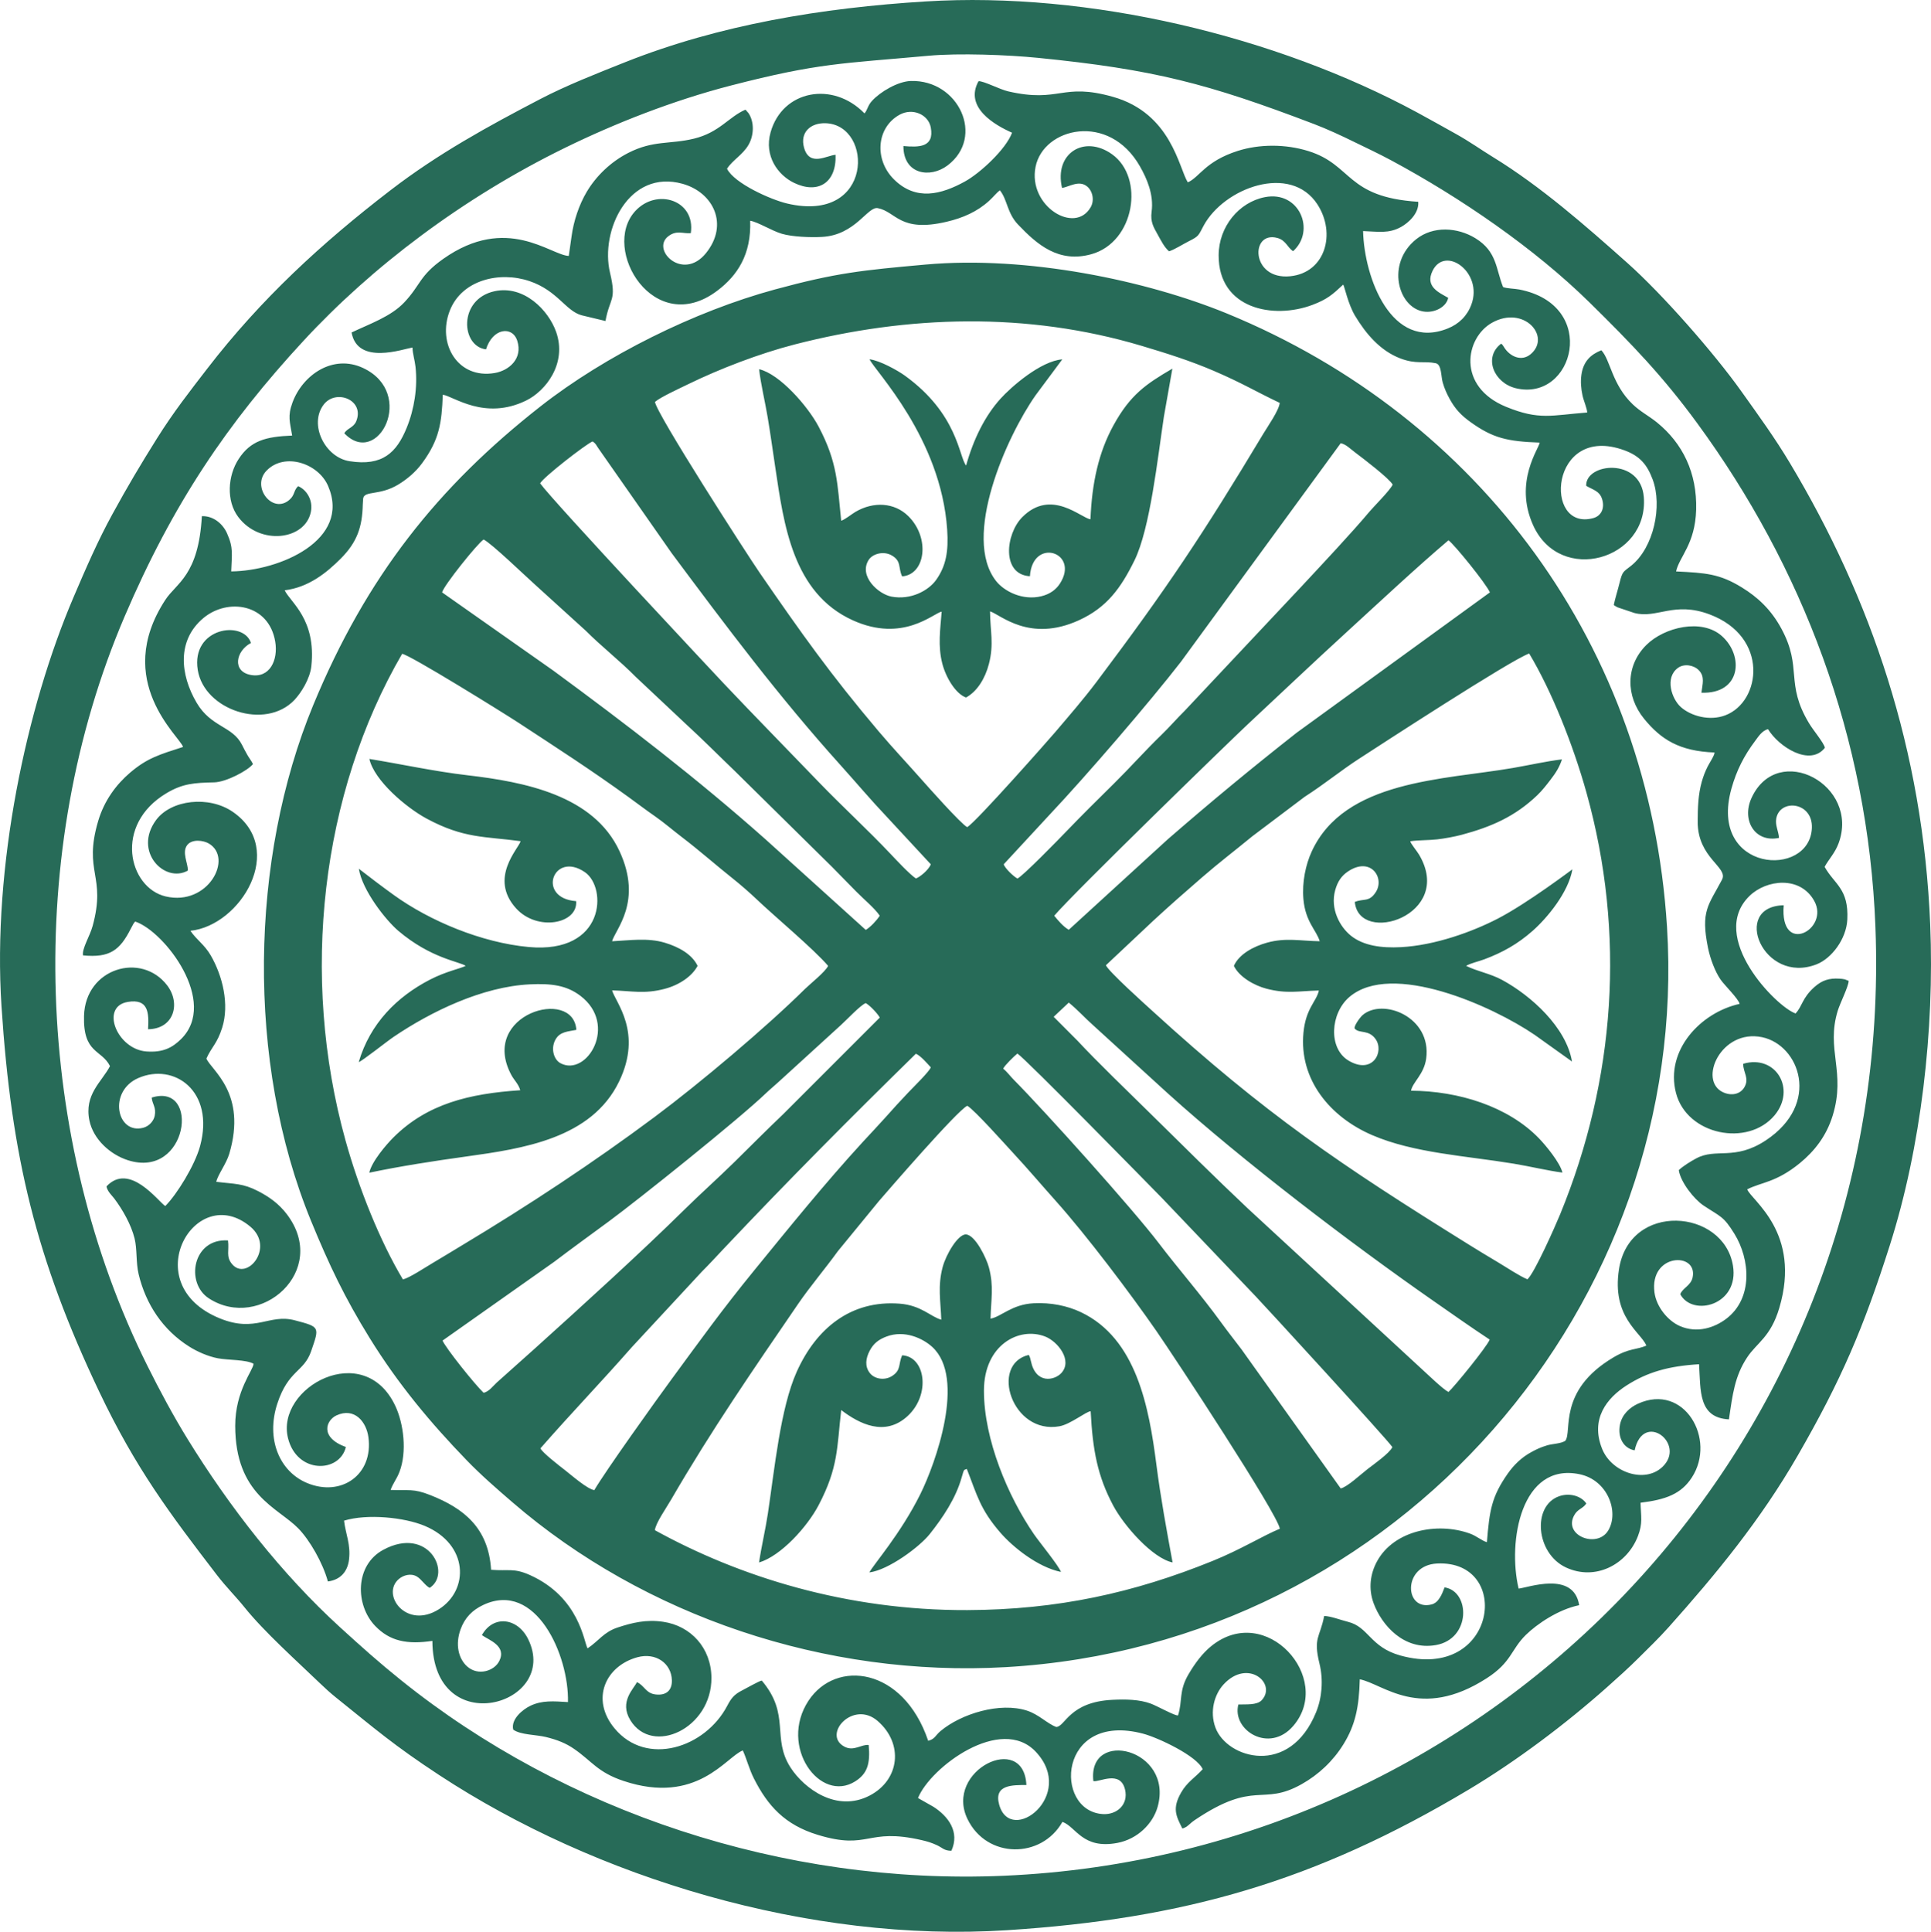 <?xml version="1.0" encoding="UTF-8"?> <svg xmlns="http://www.w3.org/2000/svg" xmlns:xlink="http://www.w3.org/1999/xlink" xmlns:xodm="http://www.corel.com/coreldraw/odm/2003" xml:space="preserve" width="81.906mm" height="81.93mm" version="1.1" style="shape-rendering:geometricPrecision; text-rendering:geometricPrecision; image-rendering:optimizeQuality; fill-rule:evenodd; clip-rule:evenodd" viewBox="0 0 8176.36 8178.8"> <defs> <style type="text/css"> .fil0 {fill:#276B58} </style> </defs> <g id="Слой_x0020_1">  <path class="fil0" d="M3920.08 6c-440.2,27.23 -874.43,98.83 -1272.95,257.3 -118.82,47.26 -248.72,98.28 -359.03,155.78 -220.66,114.99 -432.31,230.97 -633.47,385.4 -292.92,224.88 -550.83,462.65 -777.17,756.37 -72.88,94.61 -142.46,182.98 -213.26,295.98 -70.1,111.86 -123.46,201.53 -188.85,321 -61.25,111.95 -111.35,227.35 -163.93,350.41 -199.41,466.63 -343.97,1138.99 -305.06,1732.89 41.7,635.97 146.79,1069.55 413.58,1630.67 155.05,326.11 301.59,519.88 498,775.84 39.53,51.53 81.79,93.09 117.16,137.21 82.75,103.23 222.14,227.98 320.07,322.16 21.62,20.8 43.91,41.05 67.41,59.9 165.68,132.86 243.45,201.19 436.26,327.85 662.12,434.98 1567.69,711.21 2404.84,657.34 750.91,-48.32 1306.23,-207.39 1955.73,-595.6 201.16,-120.21 410.92,-278.21 585.35,-433.34 47.86,-42.56 91.37,-81.81 132.24,-122.44 41.8,-41.59 86.85,-84.83 128.44,-131.4 200.13,-224.01 388.58,-452.59 546.62,-726.78 185.61,-322.03 278.31,-540.16 389.59,-889.21 132.79,-416.46 189.73,-912.68 171.34,-1359.24 -30.43,-739.19 -251.12,-1381.47 -594.55,-1954.6 -63.86,-106.57 -130.33,-197.83 -205.74,-303.63 -115.21,-161.68 -333.85,-410.74 -481.7,-542.38 -177.01,-157.61 -366.69,-324.28 -569.82,-448.8 -49.9,-30.6 -97.86,-65.12 -156.98,-97.99 -50.27,-27.95 -109.72,-61.52 -163.7,-90.7 -598.49,-323.61 -1388.82,-512.78 -2080.42,-469.99zm12.46 229.95c-367.59,33.49 -465.34,29.88 -837.4,126.05 -245.97,63.6 -491.2,160.33 -701.64,263.25 -434.9,212.68 -820.24,505.73 -1108.55,817.73 -321,347.37 -552.6,687.98 -757.78,1168.1 -425.98,996.82 -382.26,2208.96 97.11,3171.82 52.19,104.8 109.75,211.96 169.24,308.53 178.09,289.11 399.11,573.03 648.44,800.04 91.6,83.39 161.11,145.71 255.71,221.79 691.82,556.44 1619.23,868.66 2552.12,828.37 2087,-90.12 3774.78,-1833.17 3691.34,-4016.91 -30.73,-804.58 -312.1,-1528.02 -753.43,-2131.39 -147.99,-202.33 -278.52,-336.84 -455.13,-510.81 -234.8,-231.32 -549.89,-446.7 -840.46,-602.91 -57.74,-31.05 -103.97,-52.11 -159.38,-79.33 -50.66,-24.9 -112.61,-53.77 -168.93,-75.21 -450.64,-171.68 -677.65,-231.02 -1168.23,-280.13 -128.74,-12.88 -335.06,-20.64 -463.04,-8.99zm-271.88 244.37c-134.54,-138.69 -348.09,-98.41 -397.95,80.4 -27.86,99.96 31.15,180.42 99.45,213.42 100.58,48.63 180.25,0.72 175.8,-118.71 -36.74,2.28 -110.43,52.34 -133.4,-30.24 -18.07,-64.95 27.72,-105.7 91.64,-103.46 203.46,7.13 203.8,426.41 -163.43,339.88 -68.97,-16.26 -223.14,-85 -254.41,-147.06 23.35,-37.15 67.02,-58.68 91.96,-102.88 21.47,-38.07 24.9,-94.05 -1.01,-132.86l-12.81 -14.58c-70.56,30.29 -109.76,96.29 -217.62,122.69 -102.23,25.03 -171.84,5.77 -278.96,60.63 -74.52,38.15 -135.99,98.08 -175.42,164.45 -32.76,55.16 -55.74,123.5 -64.59,190.22l-11.57 81.41c-77.43,-3.31 -262.26,-177.67 -531.2,12.16 -102.33,72.24 -94.86,109.69 -165.65,184.72 -56.76,60.17 -146.94,90.85 -222.82,127.16 24.93,139.99 218.67,69.75 257.81,63.65 1.14,28.99 9.73,52.79 12.9,82.12 9.4,86.82 -5.21,179.08 -37.37,257.8 -42.84,104.85 -102.28,163.58 -242.43,141.28 -103.97,-16.54 -172.37,-155.4 -109.49,-238.98 51.68,-68.71 174.91,-20.5 138.39,69.63 -11,27.17 -37.56,29.33 -50.79,50.99 142.15,149.38 306.07,-169.16 80.37,-275.81 -128.27,-60.62 -256.61,29.05 -299.64,145.94 -21.48,58.32 -10.83,82.09 -1.38,139.85 -112.46,4.34 -176.02,21.9 -226.49,99.04 -46.37,70.89 -53.26,177.14 -1.96,245.42 91.74,122.08 283.04,98.74 307.6,-21.01 10.86,-52.95 -21.43,-96.25 -53.98,-109.25 -19.69,18.51 -12.7,36.7 -36.55,57.62 -71.7,62.93 -163.39,-55.11 -96.97,-123.41 76.54,-78.67 219.14,-31.04 260.46,64.81 98.91,229.47 -206.63,360.15 -410.2,361.86 2.21,-72.33 10.57,-98.23 -17.91,-161.7 -17.06,-38.04 -55.74,-73.81 -106.32,-72.25 -14.03,252.17 -107.72,282.3 -154.92,354.7 -224.31,344.11 63.78,579.86 75.27,622.46 -100.23,32.4 -151.44,46.73 -224.49,109.07 -57.68,49.23 -109.25,117.4 -135,204.84 -64.03,217.39 35.34,229.18 -23.33,444 -11.94,43.68 -45.98,96.28 -40.78,124.59 113.54,11.13 155.98,-21.92 202.04,-112.52l11.19 -20.9c4.48,-6.7 3.89,-5.79 7.72,-9.89 124.42,41.34 354.38,340.62 193.72,498.12 -36.01,35.3 -75.2,57.16 -146.21,51.92 -124.4,-9.21 -197.14,-189.56 -79.27,-209.67 87.63,-14.93 90.45,45.36 86.23,115.55 109.43,-0.85 139.44,-109.13 80.76,-185.81 -109.24,-142.71 -346.59,-73.2 -351.92,129.67 -4.23,160.65 74.76,140.94 109.96,212.37 -34.53,66.48 -110.37,119.87 -87.03,230.81 16.52,78.55 87.3,143.14 162.1,167.29 256.02,82.64 308.69,-330.27 101.5,-264.89 2.76,29.17 20.04,40.71 12.72,77.5 -4.26,21.39 -23.47,43.95 -49.28,50.46 -112.23,28.27 -148.6,-154.53 -20.35,-210.6 151.78,-66.34 324.7,55.03 261.88,287.7 -22.06,81.69 -98.4,205.05 -147.45,254.11 -29.03,-17.82 -151.34,-187.85 -249,-83 4.53,22.21 23.38,38.3 33.11,51.28 35.4,47.21 71.08,109.67 85.88,168.66 11.44,45.6 5.29,102.09 17.27,151.97 30.51,126.89 102.55,236.05 214.61,306.43 34.3,21.55 79.45,41.41 121.06,49.32 43.17,8.22 119.22,5.1 150.87,23.05 -0.81,27.25 -77.77,113.53 -77.65,262.78 0.26,292.32 179.88,345.27 267.05,434.26 48.51,49.51 104.21,146.71 125.34,224.71 50.36,-6.48 83.1,-38.75 89.56,-92.99 7.63,-64.09 -14.15,-106.31 -21.12,-164.44 97.48,-30 255.47,-14.18 341.97,22.27 185.92,78.31 188.14,271.43 59.66,352.76 -137.79,87.22 -246.05,-61.65 -170.12,-127.54 19.04,-16.51 51.16,-26.31 76.9,-10.94 20.13,12.02 34.85,38.34 54.21,48.04 95.01,-61.49 -4.88,-264.54 -196.61,-161.09 -121.1,65.33 -118.71,233.8 -34.69,321.76 62.77,65.69 136.76,79.62 242.69,63.8 1.56,426.52 541.66,271.61 405.9,-6.72 -44.55,-91.38 -147.66,-104.49 -196.21,-17.76 29.62,21.34 105.41,44.89 73.76,109.32 -21.04,42.86 -89.77,64.6 -135.93,23.56 -37.91,-33.72 -50.82,-94.26 -28.33,-156.68 17.8,-49.38 49.29,-81.93 96.77,-104.17 221.97,-103.97 362.99,213.09 358.16,411.5 -60.53,-3.63 -108.9,-8.18 -158.78,15.49 -33.47,15.88 -83.68,57.42 -73,101.1 30.4,22.51 96.85,21.14 138.18,31.26 48.47,11.85 84.55,26.21 119.54,50.37 76.68,52.97 99.6,98.97 209.23,135.59 311.15,103.96 434.83,-102.7 505.26,-129.09 16.52,36.64 26.84,78.88 46.74,118.4 58.67,116.47 131.66,196.75 270.67,239.05 219.24,66.73 204.36,-31.88 439.52,22.18 24.11,5.54 40.93,10.6 63.82,20.96 24.28,10.97 31.82,24.58 62.49,24.05 36.35,-80.24 -13.53,-145.68 -76.08,-186.04l-65.38 -37.09c51.88,-129.6 351.25,-354.1 499.35,-195.18 171.75,184.31 -106.73,397.91 -155.58,223.5 -24.19,-86.34 58.4,-83.03 115.17,-83.47 -10.83,-227.7 -348.74,-61.01 -249.36,144.19 81.54,168.35 312.55,169.48 401.98,11.9 57.91,20.78 84.73,116.84 232.35,89.15 85.16,-15.97 150.7,-81.12 170.79,-152.85 69.02,-246.42 -297.35,-333.2 -272.24,-109.04 23.04,6.77 114.17,-48.55 134.14,35.88 15.29,64.65 -35.65,107.97 -94.96,103.88 -208.7,-14.42 -189.18,-435.46 171.22,-340.48 64.4,16.98 228.57,94.53 252.59,150.48 -32.69,36.23 -65.88,54.19 -91.31,98.81 -38.44,67.4 -21.82,98.69 5.28,152.48 23.59,-7.07 28.64,-19.92 52.52,-35.98 257.85,-173.52 282.92,-56.34 452.92,-152.15 71.49,-40.29 132.63,-97.62 176.52,-168.57 50.02,-80.79 66.21,-157.16 69.23,-275.26 99.37,19.29 255.22,177.07 537.17,-4.19 106.37,-68.4 102.5,-121.52 166.24,-183.89 47.03,-46.04 137.54,-107.66 225.56,-125.63 -23.08,-147.64 -219.16,-73.26 -256.39,-70.31 -47.37,-200.25 11.21,-534.75 257.39,-484.33 121.03,24.79 168.8,161.11 122.02,238.45 -46.72,77.25 -191.66,21.85 -143.99,-64.57 15.3,-27.74 35.77,-26.73 51.29,-49.77 -21.3,-31.77 -70.77,-46.52 -115.46,-30.63 -115.07,40.89 -98.46,242.73 30.09,301.87 124.36,57.22 257.24,-12.94 303.64,-132.54 21.71,-55.95 12.85,-83.9 11.31,-141.97 107.06,-13.04 171.89,-36.96 217.31,-106.97 105.15,-162.12 -32.58,-401.21 -227.93,-312.39 -34.46,15.68 -67.8,45.02 -76.43,88.81 -10.88,55.23 15.66,100.7 62.06,108.79 36.59,-169.37 220.26,-27.65 117.75,70.02 -74.63,71.12 -215.02,24.21 -255.44,-76.33 -51.17,-127.19 21.14,-215.4 102.29,-267.67 90.01,-57.99 180.24,-82.87 308.16,-90.6 6.87,112.26 -3.48,226.6 126.48,233.46 15.34,-104.96 24.34,-182.72 77.15,-262.53 41.41,-62.58 99.25,-85.24 136.11,-209.26 94.86,-319.28 -117.92,-455 -135.92,-502.07 59.68,-30.71 121.8,-28.27 223.02,-111.13 60.6,-49.59 111.88,-113.52 138.83,-200.9 57.08,-184.96 -29.42,-279.88 21.79,-445.1 9.71,-31.39 45.39,-101.84 46.01,-125.51l-16.14 -6.46c-7.3,-1.87 -15.33,-2.42 -22.97,-2.92 -43.08,-2.84 -73.69,6.55 -106.2,35.65 -52.22,46.71 -49.85,79.53 -79.46,111.67 -80.95,-27.1 -373.04,-324.3 -195,-497.61 71.6,-69.68 214.08,-86.02 273.78,20.71 67.57,120.75 -146.98,235.91 -129.05,18.87 -224.12,4.45 -87.45,338.42 139.28,249.96 62.73,-24.49 125.89,-106.29 130,-189.65 6.47,-131.22 -54.84,-148.77 -96.16,-223.06 17.85,-32.57 43.84,-58.48 58.99,-99.15 92.04,-247 -256.52,-433.75 -368.12,-193.1 -43.72,94.32 13.76,191.4 116.05,169.76 -2.27,-30.11 -16.94,-53.33 -11.55,-82.45 15.7,-84.54 155,-70.39 150.76,40.04 -8.27,215.54 -439.39,188.51 -340.83,-165.58 21.78,-78.25 54.22,-140.92 100.2,-202.07 12.63,-16.8 29.67,-44.66 54.91,-50.25 45.6,74.7 177.24,159.62 240.9,78.71 -5.28,-22.24 -48.23,-72.04 -67.54,-104.29 -102.16,-170.5 -26.81,-232.75 -116.01,-398.65 -44.23,-82.28 -101.09,-134.62 -168.7,-176.14 -93.72,-57.56 -152.07,-61.33 -278.02,-67.48 14.3,-63.6 81.05,-115.67 85.06,-261.35 4.32,-156.21 -57.24,-280.77 -165.28,-368.91 -34.31,-27.98 -70.38,-45.74 -103.3,-77.28 -88.48,-84.72 -93.91,-187.04 -132.82,-228.87 -44.74,17.73 -75.95,46.66 -84.25,102.77 -4.46,30.06 -1.7,60.12 4.45,88.54 4.98,23.05 19.26,54.62 19.86,72.25 -151.8,11.5 -202.06,33.68 -343.16,-23.99 -210.55,-86.05 -173.11,-293.02 -59.33,-356.35 133.96,-74.55 250.43,57.53 164.29,132.44 -39.97,34.74 -89.54,10.06 -113,-27.27 -0.65,-1.03 -1.34,-2.42 -2.04,-3.43 -0.72,-1.05 -1.63,-2.36 -2.38,-3.35 -8.98,-11.82 1.66,-1.01 -8.93,-9.42 -76.31,58.24 -30.25,166.63 62.97,188.75 244.84,58.09 353.88,-351.57 14.24,-418.15 -19.43,-3.81 -52.99,-3.94 -68.91,-10.41 -30.99,-77.57 -25.32,-150.2 -116.91,-206.52 -75.78,-46.6 -179.41,-53.2 -250.94,4.04 -128.69,102.97 -76.61,289.55 31.58,306.23 46.4,7.14 96.43,-19.67 103.96,-58.05 -37.91,-22.14 -99.67,-46.77 -65.92,-114.93 53.52,-108.09 214.4,7.1 164.07,143.36 -17.88,48.41 -52.81,82.37 -99.99,101.28 -238.73,95.76 -353.63,-214.44 -358.61,-412.36 63.63,2.02 108.14,12.11 161.86,-18.03 28.48,-15.99 76.04,-56.43 71.75,-105.96 -307.25,-19.51 -277.19,-156.19 -465.35,-214.79 -97.07,-30.24 -207.62,-29.85 -299.28,-0.53 -137.93,44.11 -161.25,111.3 -211.08,133.01 -37.76,-59.48 -69.17,-291.7 -316.42,-361.9 -219.08,-62.18 -223.81,27.34 -444.44,-23.38 -35.35,-8.14 -103.7,-44.35 -125.27,-43.03 -61.83,111.31 69.8,186.28 141.96,218.14 -26.15,70.19 -134.93,170.9 -199.47,206.46 -99.87,55.02 -207.06,83.82 -300.63,-8.83 -84.07,-83.25 -74.7,-218.95 23.44,-273.55 55.47,-30.87 122.42,-1.04 132.47,53.71 15.83,86.27 -52.58,83.87 -115.88,78.68 -0.35,120.05 112.9,138.07 187.08,81.93 159.59,-120.81 46.75,-363.03 -155.43,-357.44 -55.03,1.52 -130.19,46.05 -164.99,84.63 -18.57,20.57 -17.57,35.62 -31.35,52.76zm836.36 315.55c-34.59,-146.21 93.45,-227.18 211.81,-142.66 138.53,98.92 96.15,371.89 -87.58,423 -138.45,38.51 -229.3,-40.17 -310.69,-125.54 -46.66,-48.96 -44.71,-105.51 -76.91,-145.05 -14.31,10.9 -26.02,26.75 -45.14,44.29 -50.57,46.36 -111.61,72.93 -180.67,89.08 -198.62,46.48 -212.55,-42.46 -291.03,-57.74 -43.32,-8.45 -94.28,114.28 -236.53,121.82 -49.9,2.65 -125.02,-0.31 -169.34,-13.17 -42.4,-12.3 -103.56,-51.01 -134.52,-55.18 5.21,142.99 -54.35,232.28 -139.89,296.59 -267.12,200.81 -493.23,-175.79 -347.47,-336.81 90.83,-100.37 256.88,-47.56 235.96,92.65 -33.77,2.92 -59.03,-13.64 -94.1,12.16 -77.11,56.72 60.07,193.67 158.05,72.81 98.5,-121.49 31.67,-257.38 -98.67,-293.9 -226.86,-63.57 -350.2,197.46 -307.32,376.57 28.79,120.37 -1.35,104.4 -19.2,204.29l-101.38 -24.33c-67.89,-18.75 -101.64,-104.58 -220.89,-144.77 -126.5,-42.62 -285.5,-5.14 -336.66,124.44 -55.44,140.45 33.45,291.77 190.02,264.82 60.62,-10.42 119.71,-61.15 95.21,-136.76 -20.75,-64.09 -104.51,-53.46 -132.18,36.63 -106.55,-12.72 -118.17,-212.18 35.79,-246.02 123.93,-27.26 228.4,79.42 261.08,172.06 47.18,133.76 -44.24,250.34 -127.23,290.77 -175.58,85.51 -307.36,-18.45 -352.63,-24.82 -4.59,119.89 -14.57,190.56 -87.76,290.2 -26.71,36.35 -62.26,66.82 -100.72,90.15 -79.65,48.33 -143.2,24.66 -148.77,59.01l-1.61 26.04c-2.25,94.26 -23.63,158.66 -93.31,228.51 -58.95,59.09 -135.24,121.7 -237.46,134.25 24.83,51.5 134.28,122.53 112.98,321.22 -5.71,53.35 -43.35,113.51 -72.16,143.63 -122.98,128.54 -381.18,41.99 -408.7,-127.33 -29.23,-179.88 193.4,-213.14 225.27,-114.53 -64.19,33.49 -81.18,120.5 -0.85,135.39 80.08,14.83 116.77,-62.9 103.52,-141.25 -27.16,-160.73 -200.87,-185.56 -303.9,-99.83 -113.22,94.25 -98.66,240 -29.03,358.51 61.63,104.92 151.73,97.87 192.28,178.55 7.53,15 12.99,25.4 22.25,41.97 7.63,13.63 16.32,23.78 24.2,39.33 -22.09,27.9 -113.9,76.38 -164.28,77.47 -84.56,1.81 -132.96,4.9 -201.17,45.35 -226.38,134.28 -161,400.62 -4.25,437.59 179.68,42.37 287.83,-162.76 182.51,-224.2 -22.87,-13.35 -70.07,-19.61 -90.79,6.1 -24.66,30.59 3.4,78.34 2.24,108.72 -98.35,54.95 -232.48,-81.27 -134.56,-214.01 63.68,-86.33 223.86,-104.37 324.87,-34.69 228.54,157.62 33.64,481.19 -179.48,503.58 25.81,38.1 59.62,58.38 86.19,104.39 49.95,86.44 79.64,206.88 48.25,306.02 -21.75,68.71 -44.26,79.92 -66.74,130.62 20.75,49.75 173.32,146.19 96.79,403.15 -12.66,42.46 -48.08,87.79 -55.06,118.51 78.65,9.85 111.89,5.73 177.9,39.84 48.06,24.83 87.65,53.81 120.49,96.78 183.26,239.88 -112.35,498.33 -329.88,356.78 -100.61,-65.48 -68.22,-254.93 81.23,-245.19 5.64,43.3 -9.45,67.85 16.57,99.56 62.23,75.89 183.64,-69.36 78.08,-157.78 -232.82,-195.02 -487.02,243.04 -128.84,388.46 152.21,61.8 208.07,-20.65 316.51,7.86 108.14,28.43 105.09,27.58 69.78,130.65 -30.77,89.84 -96.45,78.82 -143.37,222.49 -48.97,150 9.46,287.46 126.4,335.97 144.49,59.97 280.89,-35.2 259.37,-194.33 -8.77,-64.84 -58.55,-127.13 -135.06,-92.15 -43.72,19.98 -73.42,92.83 39.65,133.98 -26.76,110.38 -206.68,114.7 -244.88,-37.04 -54.03,-214.67 321.48,-421.42 454.71,-136.04 34.68,74.27 49.85,193.27 16.99,278.64 -11.95,31.06 -28.15,49.04 -37.3,76.13 78.18,3.85 93.92,-7.49 168.42,22.01 138.96,55.04 245.86,136.62 257,316.05 75.21,6.01 96.19,-8.3 164.06,22.13 211.35,94.76 228.69,285.13 244.43,310.51 47.51,-31.68 68.24,-68.85 127.15,-88.23 61.56,-20.24 119.97,-34.91 192.82,-24.29 116.88,17.05 203.49,110.41 204.47,236.68 1.67,215.03 -250.46,332.04 -343.45,179.88 -48.09,-78.74 15.18,-133.03 27.96,-161.04 31.47,14.14 37.31,46.56 77.33,51.9 47.31,6.32 71.86,-17.74 70.67,-59.93 -2.03,-71.6 -68.22,-118.94 -146.64,-97.18 -134.92,37.41 -198.42,177.82 -96.05,301.08 135.57,163.22 383.9,82.22 477.14,-95.81 15.52,-29.63 27.98,-47.44 62.39,-64.71 15.71,-7.89 72.68,-40.39 83.76,-42.06 123.47,145.88 40.21,242.79 122.56,369.32 56.72,87.12 193.76,190.82 334.35,117.63 127.1,-66.2 144.63,-219.56 33.81,-315.76 -103.91,-90.24 -236.29,57.66 -140.77,108.68 39.83,21.26 71.66,-10.6 102.82,-7.01 7.34,79.72 -5.97,121.51 -56.78,153.73 -148.84,94.4 -325.74,-147.35 -197.96,-341.44 115.85,-175.95 401.06,-142.39 506.67,169.94 28.77,-7.23 30.57,-23.14 51.94,-41.03 88.32,-73.93 252.12,-123.79 366.57,-86.64 50.73,16.48 84.55,54.54 123.75,69.14 37.9,-1.01 54.53,-106.41 238.65,-114.97 55.94,-2.6 112.78,-1.84 161.41,15.97 26.68,9.78 104.04,53.18 115.59,50.03 19.84,-61.74 2.49,-102.35 43.87,-173.2 27.87,-47.69 59.38,-89.92 97.2,-120.49 231.43,-186.99 518.61,136.02 347.65,337.22 -102.26,120.35 -262.06,18.33 -233.23,-89.72 30.86,-1.31 78.38,3.77 98.81,-18.16 65.64,-70.48 -59.09,-178.68 -161.85,-66.38 -37.61,41.11 -59.71,113.32 -33.86,182.81 48.46,130.29 314.43,209.87 426.26,-66.28 24.37,-60.17 31.27,-135.02 14.08,-205.18 -27.21,-111.16 1.94,-109.12 19.95,-201.61 29.74,1.04 68.46,16.8 100.55,24.71 88.22,21.69 93.63,107.09 221.95,142.65 409,113.32 476.77,-404.93 155.78,-389.47 -148.35,7.14 -138.92,203.49 -23.01,173.15 29.8,-7.81 43.47,-43.01 54.54,-72.13 109.04,16.68 112.16,218.01 -36.9,244.3 -135.34,23.87 -229.25,-84.36 -263.34,-176.36 -23.16,-62.46 -14.8,-125.26 14.56,-178.83 71.33,-130.12 254.5,-166.69 392.5,-117.07 29.44,10.57 52.1,31.46 72.42,36.55 10.84,-135.08 19.86,-192.52 87.9,-289.77 26.84,-38.36 59.99,-69.68 99.97,-91.45 23.34,-12.71 38.94,-20.04 66.81,-28.6 22.16,-6.83 58.23,-6.83 77.09,-19.19 30.76,-38.39 -34.12,-211.77 203.28,-352.86 68.18,-40.53 98.17,-31.82 140.26,-50.41 -24.01,-56.85 -147.46,-120.75 -116.17,-322.85 44.51,-287.46 442.86,-256.4 482.65,-15.64 27.66,167.44 -171.06,218.42 -223.13,120.94 10.3,-26.55 44.87,-36.35 52.25,-70.63 23.58,-109.54 -183.56,-103.51 -161.44,63.23 8.27,62.31 57.91,120.6 107.26,142.14 74.09,32.34 147.37,6.58 196.47,-30.49 114.56,-86.49 101.3,-252.33 34.8,-359.9 -46.51,-75.21 -57.49,-71.1 -130.17,-119.33 -40.02,-26.52 -97.78,-98.9 -105.45,-150.33 18.03,-17.06 49.25,-36.37 73.68,-49.54 84.88,-45.79 162.43,11.23 295.02,-76.54 234.82,-155.45 142.17,-403.85 -16.21,-436.75 -173.53,-36.04 -272.18,183.65 -164.81,233.29 35.12,16.24 72.17,8.34 89.41,-20.21 23.32,-38.63 -4.16,-62.21 -4.47,-100.44 138.51,-40.84 225.55,107.31 133.02,218.07 -113.06,135.28 -371.39,84.08 -417.48,-94.65 -46.6,-180.71 104.97,-340.93 269.59,-377.13 -5.75,-22.46 -64.46,-79.19 -80.91,-103.09 -22.98,-33.38 -43.55,-87.64 -52.86,-133.2 -32.23,-158.02 1.67,-180.27 59.17,-289.67 27.71,-52.73 -103.31,-90.7 -103.04,-245.2 0.1,-59.4 2.15,-115.58 17.18,-168.97 6.6,-23.43 14.32,-43.53 25.13,-64.93 7.92,-15.65 29.5,-47.52 28.97,-59.16 -148.36,-5.54 -226.41,-54.8 -298.2,-142.74 -78.44,-96.08 -79.06,-224.61 9.76,-312.68 76.07,-75.39 234.49,-113.31 319.42,-37.74 94.65,84.2 81.25,246.13 -86.49,239.99 4.78,-37.5 15.19,-67.89 -10.7,-94.85 -21.22,-22.09 -61.91,-29.39 -88.33,-10.36 -57.76,41.62 -26.31,132.24 11.97,166.14 42.79,37.86 121.83,60.43 189.11,34.46 151.1,-58.34 184.77,-332 -67.24,-426.85 -151.13,-56.88 -222.75,19.08 -318.51,-5.98l-66.87 -22.46c-11.02,-4.46 -1.11,0.4 -10.78,-5.12 -11.28,-6.43 -4.9,-2.73 -9.7,-6.76 6.23,-29.77 16.42,-60.45 24.48,-93.29 12.43,-50.59 15.59,-45.71 49,-72.44 96.21,-76.97 132.83,-253.45 91.26,-364.93 -23.59,-63.26 -53.86,-99.68 -120.18,-123.93 -316.2,-115.66 -344.66,346.56 -130.72,286.93 31.66,-8.83 49.43,-40.13 36.44,-80.92 -10.76,-33.71 -37.07,-37.94 -67.1,-55.5 -3.89,-97 230.9,-121.94 244.03,48.05 20.46,265.18 -354.02,373.22 -468.85,118.5 -82.92,-183.9 26.9,-327.14 27.82,-349.56 -136.92,-4.9 -197.86,-18.88 -291.9,-86.29 -41.84,-30 -66.48,-56.6 -90.35,-100.58 -11.07,-20.39 -20.71,-41.26 -28.27,-67.5 -7.82,-27.17 -4.27,-76.47 -29.52,-81.7 -49.69,-10.32 -82.45,5.3 -149.7,-20.25 -85.72,-32.57 -146.15,-104.72 -191.56,-179.95 -30.25,-50.11 -44.8,-124.69 -50.56,-132.74 -45.26,42.43 -68.16,62.42 -129.66,85.7 -165.88,62.73 -398.65,17.68 -397.77,-209.96 0.47,-121.32 86.17,-224.64 195.89,-246 146.47,-28.56 215.89,142.61 119.3,228.83 -23.77,-15.53 -30.54,-45.75 -65.49,-55.69 -116.91,-33.29 -114.6,178.97 53.7,161.75 148.62,-15.21 194.36,-180.99 115.16,-303.7 -113.31,-175.59 -396.05,-71.13 -482.52,90.3 -21.9,40.89 -18.83,43.51 -62.33,65.19 -24.05,11.97 -60.6,35.58 -83.83,42.63 -20.07,-17.02 -34.56,-46.61 -48.91,-72.42 -16.26,-29.24 -30.67,-51.66 -24.82,-95.44 9.79,-73.36 -20.7,-141.02 -49.21,-191.34 -131.05,-231.38 -409.17,-164.58 -442.22,1.75 -32.96,165.79 167.06,288.44 233.73,170.21 16.89,-29.96 7.34,-70.57 -17.69,-89.04 -33.92,-25.04 -72.58,2.78 -103.84,8.16zm-578.08 324.22c-267.34,24.11 -376.9,34.48 -638.07,105.54 -340.5,92.64 -718.3,280.17 -991.77,494.47 -434.73,340.67 -737.59,720.35 -962.99,1265.57 -267.47,646.98 -285.66,1510.25 -8.91,2183.86 77.05,187.5 142.1,324.12 247.89,495.21 121.19,196.02 257.92,359.43 410.96,517.73 61.6,63.72 128.61,121.67 193.59,177.73 558.41,481.77 1326.01,742.08 2089.53,698.1 1670.16,-96.22 2899.88,-1542.65 2799.37,-3135.41 -74.84,-1186.11 -792.08,-2155.3 -1862.31,-2595.17 -339.72,-139.62 -846.47,-246.44 -1277.29,-207.62zm542.68 3184.85l101.62 101.99c77.34,83.7 222.22,223.38 305.19,305.06 138.48,136.33 276.2,273.3 414,403.25l739.47 682.58c21.59,19.35 87.52,83.68 111.36,95.58 24.32,-21.55 164.58,-193.63 174.5,-221.85 -78.89,-51.99 -160.3,-109.48 -236.12,-162.27 -350.74,-244.17 -809.25,-593.51 -1126.21,-879.59l-316.23 -288.51c-37.79,-33.5 -66.82,-66.64 -103.7,-96.38l-63.88 60.14zm-213.99 219.41c17.59,14.14 28.79,30.85 44.96,47.14 131.43,132.55 506.1,549.6 613.85,691.54 81.24,107 179.77,219.59 263.9,335.63 28.21,38.9 52.9,69.82 86.91,114.71l419.68 588.37c28.22,-6.28 84.11,-59.03 113.97,-82.14 24.49,-18.94 92.62,-66.67 104.89,-92.8 -19.53,-30.78 -552.11,-610.86 -578.52,-637.99l-396.4 -415.74c-46.43,-47.46 -577.1,-589.53 -612.92,-612.58 -15.08,12.33 -52.16,48.34 -60.31,63.86zm-1959.46 1607.76c9.83,19.18 76.99,71.15 106.07,93.76 26.76,20.83 92.85,78.94 122.18,82.95 47.24,-80.83 262.11,-381.04 328.95,-471.89 117.75,-160.09 211.03,-290.44 348.07,-458.33 145.95,-178.8 298.2,-367.46 459.6,-543.5 32.13,-35.07 65.91,-70.27 96.73,-104.84 31.4,-35.22 62.46,-69.69 96.44,-105.19 27.12,-28.34 87.6,-87.27 95.12,-106.03 -15.34,-16.87 -42.69,-48.98 -63.18,-57.77 -279.59,273.75 -539.68,535.59 -808.48,819.9 -31.47,33.27 -68.43,73.57 -98.36,103.31l-296.17 319.28c-135.2,153.9 -247.15,268.91 -386.97,428.34zm-414.35 -456.32c14.17,32.39 135.36,184.33 173.72,220.91 22.08,-3.93 41.03,-29.67 55.75,-43.15l162.41 -145.18c194.91,-175.79 451.02,-408.16 635.53,-590.28 63.18,-62.37 141.24,-132.02 209.41,-199.19 63.08,-62.16 137.93,-137.31 206.25,-202.4l408.38 -408.36c-7.96,-14.56 -37.77,-48.31 -59.37,-61.29 -21.88,7.96 -81.45,71.7 -105.09,92.89l-263.62 240.44c-20.49,19.08 -35.03,30.2 -53.15,47.58 -117.53,112.77 -543.29,453.04 -666.27,543.54 -76.66,56.45 -150.28,109.63 -231.79,171.37l-472.17 333.13zm2375.95 -2016.34c7.23,18.04 39.39,49.38 58.17,60.04 20.86,-7.72 180.09,-171.24 206.36,-198.63 66.85,-69.67 131.09,-133.07 203.71,-204.71 66.2,-65.33 133.71,-141.04 199.15,-204.21 36.39,-35.12 67.19,-71.34 99.11,-102.54l493.51 -525.21c87.29,-93.84 212.25,-226.53 290.55,-319.79 17.7,-21.06 86.37,-89.25 96.64,-112.67 -13.49,-25.51 -124.94,-110.72 -158.54,-135.83 -21.61,-16.15 -39.3,-35.22 -61.5,-39.41l-676.71 925.61c-132.56,170.92 -399.27,481.08 -556.7,648.03l-193.74 209.36zm214.17 217.56c16.8,20.74 38.2,46.14 61.55,59.53l419.22 -383.19c184.85,-160.4 350.54,-297.6 545.95,-451.3l818.06 -594.01c-16.09,-36.9 -151.53,-204.15 -175.47,-220.61 -135.83,115.32 -293.87,263.15 -425.72,383.74 -156.35,143.01 -280.52,261.43 -423,394.28 -69.81,65.09 -734.34,710.5 -820.59,811.56zm-1691.09 2601.48c358.17,197.64 812.69,340.32 1322.85,338.38 382.12,-1.44 705.88,-73.11 1039.38,-208.4 119.69,-48.55 208.56,-104.56 284.2,-136.2 -10.98,-65.12 -445.89,-726.21 -523.36,-837.91 -110.28,-158.93 -295.48,-404.45 -423.48,-547.61 -68.24,-76.33 -117.34,-135.02 -182.23,-204.99 -29.65,-31.96 -165.1,-183.85 -194.51,-200.15 -43.03,20.59 -335.86,359.28 -373.69,403l-174.44 212.82c-53.48,74.11 -117.22,148.74 -168.73,224.01 -190.34,278.11 -367.23,534.76 -536.79,827.07 -22.89,39.47 -64.97,98.57 -69.2,129.98zm1909.84 -2391.76c12.31,27.4 164.44,163.87 197.71,194.19 480.15,437.87 790.78,647.25 1340.05,989.05 37.21,23.16 76.17,46.81 122.24,74.21 37.26,22.16 91.21,58.46 124.85,72.2 29.21,-24.7 118.35,-226.06 138.54,-275.23 234.15,-570.37 278.25,-1188.03 111.51,-1785.24 -56.61,-202.76 -147.55,-430.62 -242.56,-589.07 -76.1,26.09 -634.77,390.11 -720.11,445.39 -78.42,50.79 -145.36,106.56 -231,161.59l-220.98 166.6c-81.13,66.6 -139.17,110.13 -212.97,174.06 -78.21,67.74 -135.72,118.31 -205.17,182.28l-202.1 189.97zm-2976.63 1330.24c28.51,-7.22 93.06,-50.18 125.01,-69.03 42.9,-25.29 78.3,-47.29 122.49,-73.8 283.95,-170.45 558.63,-351.68 818.4,-545.24 192.87,-143.72 472.96,-380.15 636.34,-541.69 20.46,-20.25 87.78,-73.88 98.08,-97.97 -60.93,-71.23 -228.19,-210.88 -301.99,-281.28 -29.94,-28.55 -71.42,-64.67 -105.04,-91.25 -63.7,-50.39 -138.08,-116.19 -213.58,-173.67 -35.29,-26.87 -76.06,-61.87 -110.68,-85.81 -38.85,-26.89 -74.14,-53.89 -113.79,-82.59 -158.67,-114.91 -301.11,-206.6 -465.61,-314.47 -59.93,-39.29 -464.26,-290.5 -493.05,-291.88 -343.88,591.43 -433,1364.05 -239.82,2059.58 56.12,202.08 146.03,426.91 243.24,589.09zm580.98 -3370.57c59.03,81.03 750.69,818.87 779.12,849 122.12,129.36 268.79,278.53 401.02,416.13 95.36,99.22 209.1,203.46 305.05,305.23 21.58,22.9 79.81,85.36 105.93,102.46 15.83,-5.21 52.97,-34.81 63.28,-59.77l-191.28 -206.37c-58.99,-61.89 -126.76,-142.01 -190.44,-212.73 -263.1,-292.17 -483.02,-586.19 -715.27,-897.9l-310.06 -443.36c-12.57,-18.76 -11.47,-20.81 -25.22,-30.16 -26.79,10.22 -208.91,151.67 -222.13,177.46zm-415.14 461.64l470.66 330.99c310.26,227.81 609.4,457.45 898.74,714.43l424.6 383.63c19.66,-11.83 44.85,-38.34 59.22,-60.08 -21.2,-31.5 -66.1,-68.33 -99.91,-102.59 -37.21,-37.72 -63.15,-64.07 -102.44,-104.37l-411.5 -405.75c-70.1,-67.2 -133.21,-131.3 -208.31,-200.09l-210.76 -198.13c-66.95,-67.95 -147.38,-130.79 -212.29,-196.05l-214.24 -194.56c-34.23,-30.17 -187.33,-177.84 -218.13,-191.26 -25.53,16.42 -168.51,194.43 -175.64,223.83zm901.45 -806.53c4.99,48.23 389.55,645.51 444.06,724.54 175.91,255.08 298.62,428.61 502.7,669.85 61.01,72.1 124.24,139.01 182.44,204.9 19.83,22.44 168.13,189.75 193.14,201.23 41.61,-26.37 348.09,-373.65 373.09,-403.12 58.13,-68.55 118.42,-137.67 174.92,-212.71 297.49,-395.17 450.83,-625.63 705.75,-1050.16 18.5,-30.78 66.01,-98.38 69.33,-130.31 -100.22,-47.45 -157.24,-83.2 -279.02,-135.49 -97.66,-41.95 -198.14,-73.98 -307.66,-106.58 -482.65,-143.67 -986.23,-129.37 -1467.93,-5.13 -147.68,38.09 -316.57,102.7 -451.69,168.78 -39.02,19.08 -114.95,53.68 -139.12,74.21zm2814.62 2283.51c-80.93,-1.17 -142.8,-15.92 -221.98,5.73 -58.82,16.09 -119.56,49.22 -141.36,98.5 22.41,46.98 86.14,83.21 137.72,96.64 86.3,22.51 134.15,10.06 222.14,7.64 -9.71,46.52 -55.29,74.32 -65.3,178.64 -18.94,197.67 111.55,356.35 290.37,433.46 177.38,76.5 396.28,87.52 600.22,121.19 65.6,10.82 146.53,30.1 206.04,37.66 -10.41,-42.73 -71.06,-115.71 -99,-144.61 -130.92,-135.41 -340.49,-200.95 -542.17,-202.01 6.78,-36.39 55.06,-68.99 64.2,-135.99 24.15,-177.13 -184.54,-258.23 -269.69,-183.77 -10.93,9.55 -43.14,53.91 -30.79,58.67 18.52,19.07 56.85,2.01 85.68,41.7 38.82,53.49 -11.43,152.65 -113.44,92.18 -87.49,-51.88 -77.56,-200.39 2.72,-269.35 178.93,-153.67 606.02,37.84 785.3,160.33l157.59 112.58c-24.09,-144.03 -172.24,-278.41 -295.79,-345.35 -50.74,-27.47 -105.74,-36.22 -152.46,-59.62 19.17,-11.44 52.67,-18.56 77.16,-27.74 78.3,-29.36 141.41,-64.97 204.15,-120.23 62.48,-55.03 152.08,-163.74 168.75,-260.74 -2,0.93 -190.28,143.79 -316.39,208.93 -106.37,54.94 -264.36,112.88 -409.81,120.59 -81.27,4.3 -158.3,-5.52 -212.02,-48.73 -45.91,-36.94 -88.49,-112.67 -66.18,-192.81 10.63,-38.21 28.1,-61.4 53.6,-78.63 96.28,-65.09 157.16,26.35 118.43,86.85 -28.22,44.1 -50.93,26.12 -89.05,41.92 17.88,185.57 423,56.37 272.52,-199.5 -9.54,-16.21 -35.11,-46.3 -37.82,-57.43 35.8,-5.33 76.92,-3.8 114.14,-8.01 31.64,-3.56 76.14,-12 103.1,-19.21 127.48,-34.1 226.93,-78.04 320.72,-167.67 21.49,-20.54 40.14,-44.91 56.17,-65.8 22.31,-29.06 37.24,-52.19 48.38,-86.03 -67.17,8.08 -140.54,24.85 -208.61,36.56 -294.32,50.66 -712.32,50.77 -851.29,353.96 -25.05,54.63 -41.17,128.67 -34.96,200.91 8.32,96.86 56.06,132.98 69.02,178.58zm-3383.64 -423.63c-6.96,30.03 -135.86,155.34 -19.31,284.21 89.77,99.26 262.61,65.91 254.47,-30.3 -169.64,-12.63 -96.94,-214.66 37.02,-122.75 95.33,65.4 86.76,346.67 -237.66,316.94 -199.05,-18.25 -418.76,-110.15 -571.12,-219.93 -49.53,-35.7 -106.7,-79.03 -148.4,-111.54 14.61,91.96 114.53,218.24 167.19,262.94 137.51,116.76 258.88,129.99 285.21,148.27 -21.2,11.48 -82.68,22.9 -151.83,58.72 -138.74,71.85 -252.91,184.99 -300.98,348.69 13.11,-3.08 116.74,-85.87 149.1,-107.7 157.44,-106.22 373.77,-211.64 575.64,-221.43 91.81,-4.45 155.58,4.42 213.45,48.25 162.05,122.69 27.33,345.09 -83.88,285.66 -28.3,-15.13 -41.67,-61.17 -22.26,-98.22 18.74,-35.77 52.97,-35.53 89.39,-42.94 -12.54,-182.67 -411.97,-66.3 -275.76,190.13 12.48,23.5 30.49,38.27 38.28,65.48 -214.94,14.29 -393.75,56.72 -537.53,200.35 -28.99,28.96 -91.48,101.22 -101.72,148.8 132.89,-27.87 270.73,-49.13 410.08,-68.53 240.16,-33.42 531.13,-75.73 647.96,-318.19 100.23,-207.98 -15.3,-333.77 -30,-385.3 84.84,2.49 136.22,16.25 222.3,-6.24 62.4,-16.3 116.59,-53.44 139.8,-97.53 -23.23,-48.29 -77.81,-79.7 -139.37,-98.11 -71.63,-21.42 -147.68,-9.82 -222.77,-5.94 13.75,-50.41 130.57,-167.36 31.71,-381.13 -109.61,-237 -401.68,-293.55 -644.78,-321.86 -139.73,-16.27 -280.74,-47.29 -414.56,-69.02 20.22,91.07 155.52,205.82 242.14,252.47 158.29,85.24 246.46,75.08 398.19,95.72zm1781.38 2025.91c-44.23,-11.67 -84.43,-60.83 -176.3,-67.86 -207.61,-15.91 -353.97,105.73 -435.98,288.63 -68.98,153.87 -93.6,411.03 -122,599.84 -10.08,66.96 -28.22,143.94 -37.41,207.37 92.84,-27.73 204.51,-151.6 252.2,-242.66 84.02,-160.45 77.21,-242.83 95.65,-402.68 77.24,58.68 184.78,113.73 280.8,25.69 99.54,-91.27 75.58,-252.57 -22.87,-257.58 -16.69,38.4 -3.66,61.9 -41.5,87.01 -31.45,20.84 -75.21,14.24 -95.53,-12.25 -21.76,-28.35 -17.08,-61.85 -0.36,-93.87 15.94,-30.52 37.08,-47.53 71.89,-60.55 75.53,-28.26 152.68,7.48 192.81,44.04 144.41,131.59 13.95,494.31 -50.17,623.42 -83.71,168.53 -197.92,297.2 -215.88,331.48 80.07,-9.98 211.95,-107.19 256.43,-163.27 54.53,-68.78 109.33,-150.09 134,-237.45 12.04,-42.66 9.86,-30.76 22.21,-37.64 43.4,110.35 55.66,170.54 142.98,270.97 50.66,58.26 155.98,144.87 255.62,165.25 -8.85,-25.62 -92.15,-127.48 -113.68,-158.77 -110.48,-160.59 -212.37,-401.65 -212.37,-608.4 0,-194.42 149.31,-272.7 259.61,-229.27 52.51,20.66 117.6,101.03 67.73,154.86 -28.44,30.72 -107.57,47.83 -128.48,-50.91 -0.47,-2.24 -2.72,-11.69 -3.27,-13.23 -3.31,-9.52 -2.49,-7.6 -6.13,-13.05 -166.18,40.05 -70.24,338.29 130.36,302.12 47.18,-8.52 113.2,-63.11 132.09,-63.51 8.7,166.18 29.38,274.86 95.1,398.53 46.55,87.6 168.13,224.52 251.78,241.45 -24.45,-132.72 -50.38,-272.38 -68.55,-413.95 -31.22,-243.04 -84.37,-534.14 -319.81,-645.63 -57.95,-27.43 -127.88,-41.46 -200.06,-37.67 -92.74,4.84 -137.25,57.18 -182.43,65.21 1.88,-82.35 14.83,-134.54 -6.8,-216.7 -10.13,-38.51 -57.78,-138.2 -97.31,-139.91 -33.86,-1.46 -84.63,85.28 -98.65,138.33 -21.27,80.5 -8.82,141.42 -5.73,222.6zm-165.91 -3147.05c98.56,-7.17 120.09,-162.69 26,-255.31 -58.69,-57.77 -147.25,-62.6 -223.62,-17.77 -15.58,9.13 -44.28,32.78 -60.37,37.47 -16.51,-155.62 -14.58,-245.26 -95.64,-398.59 -45.62,-86.34 -165.05,-223.11 -251.93,-242.91 6.65,60.72 25.55,139.34 36.28,203.48 11.88,70.94 21.57,141.18 32.23,212.34 35.9,239.7 73.03,531.85 328.36,647.33 212.47,96.1 341.51,-30.55 376.22,-36.79 -5.95,74.23 -16.75,145.44 2.76,220.5 15.52,59.71 56.89,127.72 100.32,143.14 46.62,-25.06 81.03,-80.48 96.96,-142.24 22.07,-85.53 5.25,-138.74 4.72,-222.54 42.79,12.47 165.83,133.88 376.63,37.55 118.4,-54.11 177.74,-136.72 235.04,-253.33 66.12,-134.54 98.08,-433.26 124.42,-608.09l35.95 -203.74c-112.25,65.66 -178.14,110.4 -249.42,240.07 -62.72,114.11 -91.23,243.95 -97.42,397.63 -39.28,-4.29 -165.85,-132.06 -288.49,-9.19 -71.01,71.15 -89.55,243.18 32.14,250.43 11.02,-167.23 212.13,-101.63 127.32,30.7 -16.76,26.18 -42.41,44.92 -78.41,53.86 -80.43,19.97 -158.45,-21.49 -191.92,-63.92 -146.32,-185.57 44.07,-612.29 167.49,-787.4l112.65 -151.47c-92.35,7.19 -217.68,117.74 -261.83,166.72 -65.19,72.36 -113.66,168.87 -145.53,282.8 -30.94,-37.26 -33.94,-218.02 -260.02,-381.12 -29.82,-21.49 -105.61,-63.74 -148.86,-68.69 22.41,49.33 302.61,332.64 328.74,721.32 6.15,91.47 -4.74,153.9 -46.96,212.99 -32.62,45.65 -108.05,85.9 -188.93,70.46 -55.74,-10.65 -139.57,-86.7 -96.79,-154.98 16.83,-26.84 63.56,-38.94 97.33,-19.76 43,24.44 26.96,51.92 44.57,89.02z"></path> </g> </svg> 